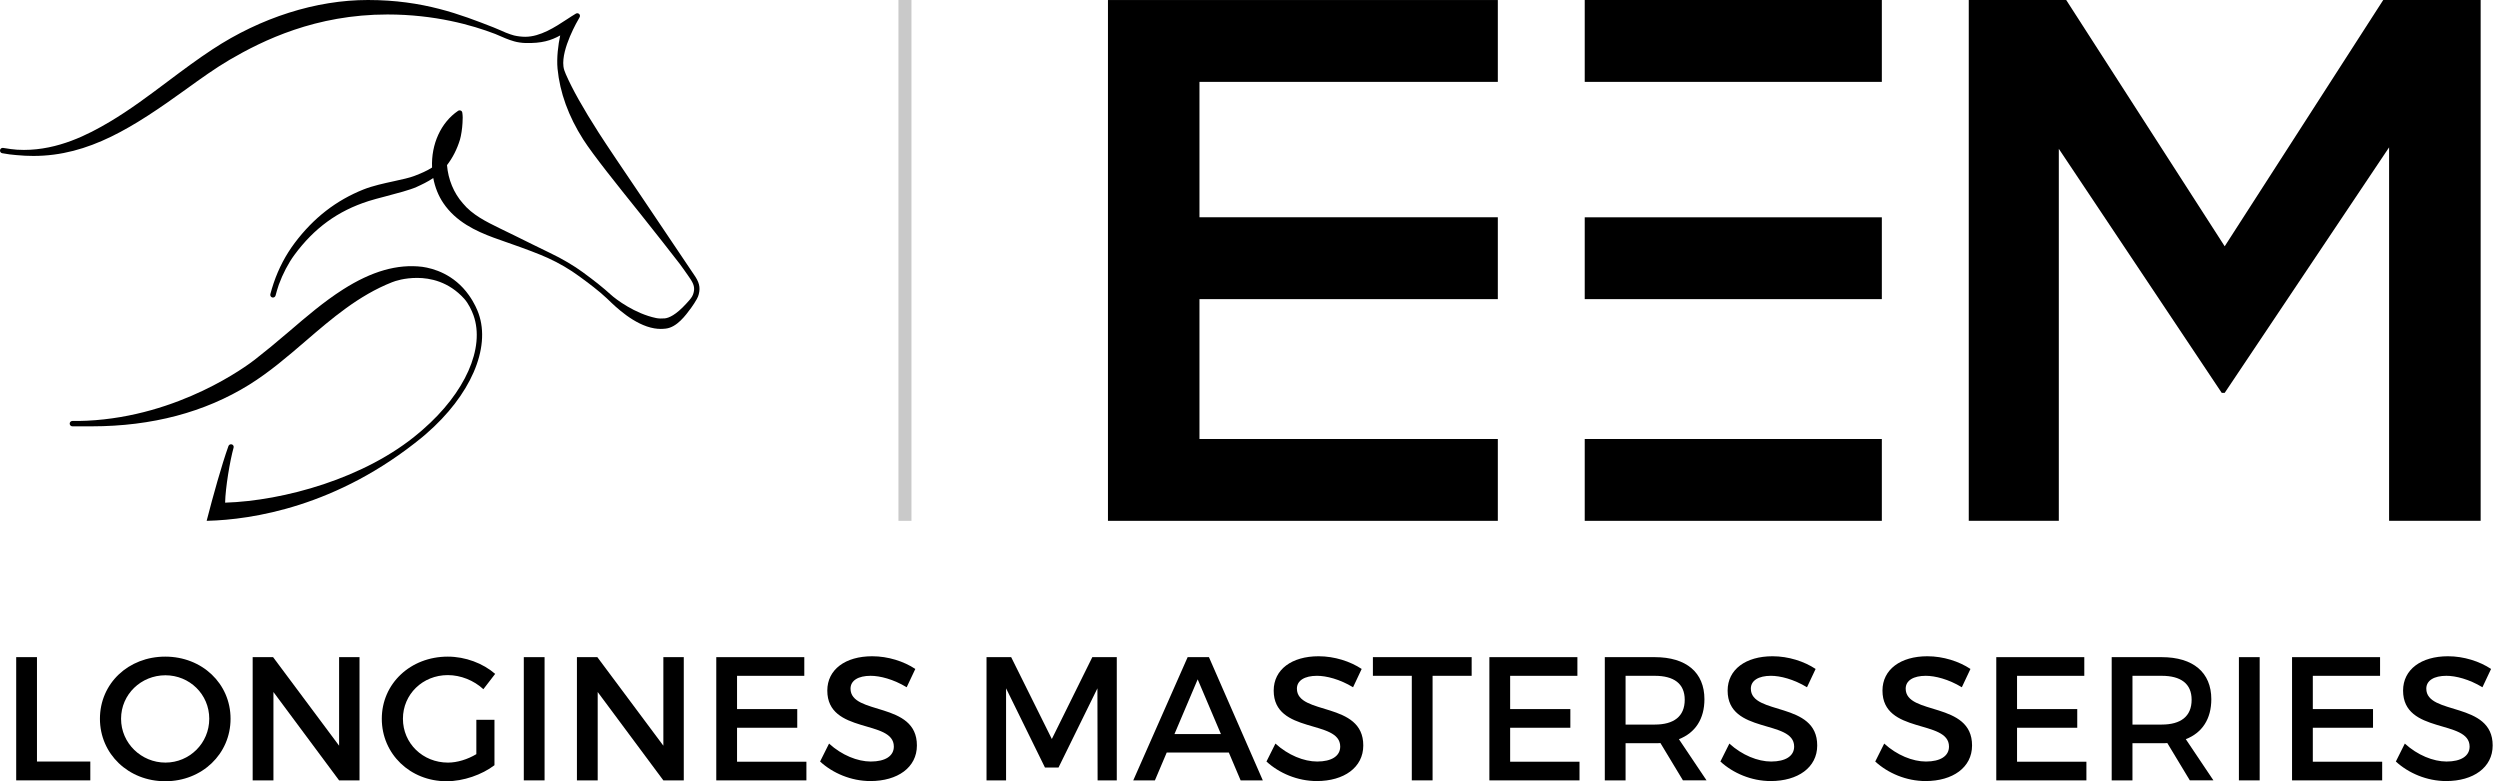 <?xml version="1.0" encoding="utf-8"?>
<!-- Generator: Adobe Illustrator 15.0.0, SVG Export Plug-In . SVG Version: 6.00 Build 0)  -->
<!DOCTYPE svg PUBLIC "-//W3C//DTD SVG 1.1//EN" "http://www.w3.org/Graphics/SVG/1.1/DTD/svg11.dtd">
<svg version="1.1" id="Calque_1" xmlns="http://www.w3.org/2000/svg" xmlns:xlink="http://www.w3.org/1999/xlink" x="0px" y="0px"
	 width="192px" height="60px" viewBox="0 0 192 60" enable-background="new 0 0 192 60" xml:space="preserve">
<g>
	<path d="M5.352,32.535c0,0.113,0.093,0.207,0.207,0.207h0.256c0.409,0.002,1.137,0.004,1.246,0
		c4.602-0.004,8.661-1.078,12.062-3.186c1.574-0.978,2.99-2.195,4.359-3.373c1.998-1.72,4.064-3.496,6.626-4.507
		c0.252-0.102,0.945-0.333,1.929-0.333c0.991,0,2.425,0.278,3.618,1.604c0.312,0.344,0.577,0.896,0.709,1.268
		c0.895,2.502-0.636,5.951-3.898,8.783c-0.065,0.057-0.133,0.115-0.2,0.174l-0.072,0.059c-4.14,3.525-10.454,5.234-14.905,5.373
		c0.025-1.147,0.365-3.192,0.651-4.227c0.028-0.104-0.025-0.209-0.127-0.246c-0.104-0.039-0.229,0.018-0.266,0.119
		c-0.517,1.441-1.194,3.875-1.656,5.672L15.87,40l0.081-0.002c3.348-0.09,9.943-1.049,16.508-6.449
		c0.095-0.078,0.188-0.158,0.279-0.238c3.392-2.942,4.968-6.567,4.016-9.235c-0.095-0.269-0.318-0.808-0.742-1.404
		c-1.146-1.621-2.737-2.062-3.585-2.181c-1.903-0.229-3.877,0.334-6.087,1.742c-1.481,0.945-2.818,2.093-4.11,3.201
		c-0.995,0.854-1.87,1.572-2.673,2.197c-0.57,0.443-5.769,4.34-12.879,4.68c-0.346,0.017-0.662,0.019-0.982,0.019H5.559
		C5.445,32.328,5.352,32.422,5.352,32.535"/>
	<path d="M34.247,11.909c0.012-0.559,0.076-1.042,0.213-1.464c0.148-0.456,0.373-0.88,0.721-1.4
		c-0.008,0.598-0.105,1.081-0.254,1.543C34.796,10.991,34.602,11.39,34.247,11.909"/>
	<path d="M53.666,22.594c0.136-0.545,0.035-0.936-0.402-1.55c-0.024-0.037-2.589-3.859-3.928-5.839
		c-1.424-2.104-2.767-4.091-3.355-5.011c-1.201-1.876-2.027-3.348-2.528-4.5c-0.093-0.212-0.155-0.386-0.181-0.592
		c-0.168-1.366,1.088-3.516,1.235-3.765c0.054-0.091,0.044-0.194-0.026-0.262C44.415,1.012,44.31,1,44.228,1.046
		c-0.213,0.125-0.445,0.278-0.691,0.439c-0.91,0.598-2.043,1.34-3.2,1.34c-0.269,0-0.604-0.04-0.859-0.102
		c-0.146-0.036-0.379-0.116-0.643-0.221c-0.028-0.011-0.691-0.305-0.934-0.399C35.376,1.117,32.513,0,28.258,0
		c-3.989,0-8.23,1.348-11.942,3.792c-1.146,0.753-2.23,1.56-3.435,2.464c-1.425,1.069-2.898,2.176-4.455,3.1
		c-1.69,1.005-3.966,2.158-6.585,2.158c-0.176,0-0.354-0.005-0.53-0.016c-0.23-0.014-0.714-0.072-1.066-0.138
		c-0.115-0.021-0.222,0.056-0.242,0.167c-0.02,0.113,0.054,0.221,0.166,0.24c0.457,0.085,0.71,0.109,0.956,0.131l0.16,0.015
		c0.431,0.042,0.862,0.063,1.281,0.063c4.276,0,7.702-2.223,11.737-5.13l0.109-0.08c0.953-0.687,2.138-1.54,3.225-2.175
		c2.56-1.493,6.603-3.479,12.124-3.479c3.618,0,6.491,0.812,8.267,1.494c0.113,0.044,0.736,0.315,0.803,0.342
		c0.208,0.085,0.414,0.158,0.65,0.226c0.24,0.071,0.59,0.123,0.871,0.13c1.258,0.032,1.964-0.193,2.672-0.583
		c-0.155,0.716-0.283,1.727-0.204,2.558c0.176,1.826,0.838,3.653,1.97,5.428c0.756,1.189,2.704,3.612,4.269,5.562l0.061,0.075
		c0.789,0.98,2.844,3.601,3.097,3.938c0.163,0.215,0.503,0.704,0.647,0.911l0.062,0.09c0.404,0.566,0.432,0.843,0.338,1.212
		c-0.02,0.088-0.059,0.18-0.112,0.276c-0.092,0.164-0.313,0.406-0.404,0.502l-0.04,0.043c-0.804,0.884-1.344,1.104-1.654,1.136
		c-0.248,0.022-0.475,0.014-0.67-0.027c-1.614-0.335-3.074-1.425-3.5-1.819c-0.504-0.465-1.221-1.039-2.133-1.705
		c-0.653-0.479-1.557-1.024-2.554-1.496c-0.448-0.21-2.116-1.039-2.723-1.338c-0.178-0.087-0.36-0.175-0.537-0.261
		c-0.142-0.069-0.279-0.135-0.408-0.199l-0.161-0.078c-1.03-0.506-2.097-1.028-2.825-1.919c-0.693-0.786-1.124-1.826-1.213-2.928
		c0.433-0.557,0.777-1.236,0.997-1.962c0.087-0.296,0.174-0.856,0.194-1.274c0.024-0.325,0.02-0.56-0.014-0.78
		c-0.012-0.087-0.052-0.145-0.12-0.172c-0.075-0.03-0.143-0.023-0.213,0.023c-1.308,0.889-2.069,2.552-1.991,4.349
		c-0.412,0.269-0.871,0.455-1.344,0.64c-0.387,0.151-0.969,0.276-1.587,0.411c-0.765,0.166-1.632,0.354-2.326,0.63
		c-2.112,0.842-3.84,2.185-5.285,4.102c-0.695,0.925-1.239,1.958-1.621,3.085c-0.096,0.281-0.181,0.567-0.257,0.858
		c-0.027,0.111,0.039,0.226,0.149,0.255c0.107,0.026,0.225-0.043,0.252-0.15c0.051-0.201,0.162-0.592,0.249-0.834
		c0.3-0.825,0.735-1.657,1.194-2.28c1.525-2.069,3.338-3.386,5.704-4.142c0.324-0.104,0.803-0.23,1.311-0.363
		c0.869-0.229,1.855-0.487,2.365-0.716c0.385-0.173,0.873-0.405,1.288-0.688c0.132,0.705,0.397,1.367,0.771,1.92
		c0.97,1.44,2.496,2.15,3.859,2.656c0.246,0.091,0.578,0.208,0.936,0.333l0.144,0.05c1.435,0.5,2.444,0.886,3.088,1.179
		c0.87,0.396,1.667,0.863,2.434,1.424c0.696,0.511,1.489,1.101,2.093,1.673c0.036,0.03,0.079,0.071,0.129,0.123
		c0.542,0.524,1.98,1.926,3.523,2.186c0.167,0.027,0.328,0.043,0.493,0.043c0.127,0,0.254-0.01,0.389-0.024
		c0.852-0.103,1.51-0.996,1.944-1.588c0.131-0.176,0.351-0.515,0.442-0.688C53.601,22.805,53.636,22.721,53.666,22.594"/>
</g>
<g>
	<polygon points="151.201,40 158.117,40 158.117,11.429 170.629,30.172 170.857,30.172 183.482,11.317 183.482,40 190.514,40 
		190.514,0.002 183.031,0.002 170.857,18.915 158.686,0.002 151.201,0.002 	"/>
	<polygon points="85.091,40 115.033,40 115.033,33.715 92.119,33.715 92.119,22.973 115.033,22.973 115.033,16.686 92.119,16.686 
		92.119,6.288 115.033,6.288 115.033,0.002 85.091,0.002 	"/>
	<path d="M121.707,6.288h22.818V0h-22.818v1.264V6.288z M121.707,22.973h22.818V16.69h-22.818V22.973z M144.525,40v-6.285h-22.818
		v1.934V40H144.525z"/>
</g>
<rect x="69" fill="#C9C9C9" width="1" height="40"/>
<g>
	<path d="M6.936,58.486v1.446H1.244v-9.464h1.595v8.018H6.936z"/>
	<path d="M17.707,55.201c0,2.703-2.19,4.799-5.016,4.799c-2.825,0-5.016-2.096-5.016-4.799c0-2.718,2.19-4.772,5.016-4.772
		C15.517,50.429,17.707,52.497,17.707,55.201z M9.298,55.201c0,1.879,1.555,3.366,3.407,3.366s3.366-1.487,3.366-3.366
		c0-1.88-1.514-3.34-3.366-3.34C10.839,51.861,9.298,53.321,9.298,55.201z"/>
	<path d="M26.043,59.933L21,53.146v6.787h-1.595v-9.464h1.568l5.07,6.801v-6.801h1.568v9.464H26.043z"/>
	<path d="M37.975,55.282v3.487C37.015,59.5,35.595,60,34.297,60c-2.798,0-4.975-2.096-4.975-4.799c0-2.704,2.204-4.772,5.07-4.772
		c1.352,0,2.704,0.514,3.637,1.325l-0.906,1.176c-0.73-0.676-1.744-1.082-2.731-1.082c-1.933,0-3.447,1.474-3.447,3.354
		c0,1.893,1.528,3.366,3.461,3.366c0.703,0,1.5-0.243,2.177-0.649v-2.636H37.975z"/>
	<path d="M40.228,59.933v-9.464h1.595v9.464H40.228z"/>
	<path d="M50.946,59.933l-5.043-6.787v6.787h-1.595v-9.464h1.568l5.07,6.801v-6.801h1.568v9.464H50.946z"/>
	<path d="M56.605,51.902v2.555h4.624v1.434h-4.624V58.5h5.327v1.433H55.01v-9.464h6.76v1.434H56.605z"/>
	<path d="M70.296,51.375l-0.663,1.406c-1.027-0.622-2.055-0.879-2.771-0.879c-0.933,0-1.541,0.352-1.541,0.986
		c0,2.069,5.11,0.96,5.097,4.367c0,1.689-1.487,2.73-3.569,2.73c-1.487,0-2.893-0.608-3.866-1.5l0.689-1.379
		c0.973,0.892,2.19,1.379,3.204,1.379c1.108,0,1.771-0.419,1.771-1.149c0-2.109-5.11-0.933-5.11-4.299
		c0-1.623,1.393-2.637,3.447-2.637C68.214,50.401,69.417,50.794,70.296,51.375z"/>
	<path d="M84.296,59.933l-0.014-7.07l-2.988,6.083h-1.041l-2.987-6.083v7.07h-1.501v-9.464h1.893l3.123,6.287l3.109-6.287h1.879
		v9.464H84.296z"/>
	<path d="M89.603,57.797l-0.906,2.136h-1.663l4.177-9.464h1.636l4.137,9.464h-1.703l-0.906-2.136H89.603z M91.982,52.173
		l-1.784,4.204h3.569L91.982,52.173z"/>
	<path d="M104.577,51.375l-0.662,1.406c-1.027-0.622-2.055-0.879-2.771-0.879c-0.933,0-1.541,0.352-1.541,0.986
		c0,2.069,5.11,0.96,5.097,4.367c0,1.689-1.487,2.73-3.569,2.73c-1.487,0-2.893-0.608-3.866-1.5l0.689-1.379
		c0.974,0.892,2.19,1.379,3.204,1.379c1.108,0,1.771-0.419,1.771-1.149c0-2.109-5.109-0.933-5.109-4.299
		c0-1.623,1.392-2.637,3.447-2.637C102.495,50.401,103.699,50.794,104.577,51.375z"/>
	<path d="M110.022,51.902v8.03h-1.596v-8.03h-2.987v-1.434h7.584v1.434H110.022z"/>
	<path d="M115.979,51.902v2.555h4.624v1.434h-4.624V58.5h5.327v1.433h-6.922v-9.464h6.76v1.434H115.979z"/>
	<path d="M127.521,57.066c-0.135,0.014-0.283,0.014-0.433,0.014h-2.244v2.853h-1.595v-9.464h3.839c2.42,0,3.812,1.177,3.812,3.231
		c0,1.515-0.703,2.582-1.96,3.069l2.122,3.163h-1.812L127.521,57.066z M127.088,55.647c1.46,0,2.299-0.622,2.299-1.906
		c0-1.244-0.839-1.839-2.299-1.839h-2.244v3.745H127.088z"/>
	<path d="M139.439,51.375l-0.662,1.406c-1.027-0.622-2.055-0.879-2.771-0.879c-0.933,0-1.541,0.352-1.541,0.986
		c0,2.069,5.11,0.96,5.097,4.367c0,1.689-1.487,2.73-3.569,2.73c-1.487,0-2.893-0.608-3.866-1.5l0.689-1.379
		c0.974,0.892,2.19,1.379,3.204,1.379c1.108,0,1.771-0.419,1.771-1.149c0-2.109-5.109-0.933-5.109-4.299
		c0-1.623,1.392-2.637,3.447-2.637C137.357,50.401,138.562,50.794,139.439,51.375z"/>
	<path d="M151.331,51.375l-0.662,1.406c-1.027-0.622-2.055-0.879-2.771-0.879c-0.933,0-1.541,0.352-1.541,0.986
		c0,2.069,5.11,0.96,5.097,4.367c0,1.689-1.487,2.73-3.569,2.73c-1.487,0-2.893-0.608-3.866-1.5l0.689-1.379
		c0.974,0.892,2.19,1.379,3.204,1.379c1.108,0,1.771-0.419,1.771-1.149c0-2.109-5.109-0.933-5.109-4.299
		c0-1.623,1.392-2.637,3.447-2.637C149.249,50.401,150.453,50.794,151.331,51.375z"/>
	<path d="M154.909,51.902v2.555h4.624v1.434h-4.624V58.5h5.327v1.433h-6.922v-9.464h6.76v1.434H154.909z"/>
	<path d="M166.45,57.066c-0.135,0.014-0.283,0.014-0.433,0.014h-2.244v2.853h-1.595v-9.464h3.839c2.42,0,3.812,1.177,3.812,3.231
		c0,1.515-0.703,2.582-1.96,3.069l2.122,3.163h-1.812L166.45,57.066z M166.018,55.647c1.46,0,2.299-0.622,2.299-1.906
		c0-1.244-0.839-1.839-2.299-1.839h-2.244v3.745H166.018z"/>
	<path d="M171.948,59.933v-9.464h1.595v9.464H171.948z"/>
	<path d="M177.624,51.902v2.555h4.624v1.434h-4.624V58.5h5.327v1.433h-6.922v-9.464h6.76v1.434H177.624z"/>
	<path d="M191.314,51.375l-0.662,1.406c-1.027-0.622-2.055-0.879-2.771-0.879c-0.933,0-1.541,0.352-1.541,0.986
		c0,2.069,5.11,0.96,5.097,4.367c0,1.689-1.487,2.73-3.569,2.73c-1.487,0-2.893-0.608-3.866-1.5l0.689-1.379
		c0.974,0.892,2.19,1.379,3.204,1.379c1.108,0,1.771-0.419,1.771-1.149c0-2.109-5.109-0.933-5.109-4.299
		c0-1.623,1.392-2.637,3.447-2.637C189.232,50.401,190.437,50.794,191.314,51.375z"/>
</g>
</svg>
